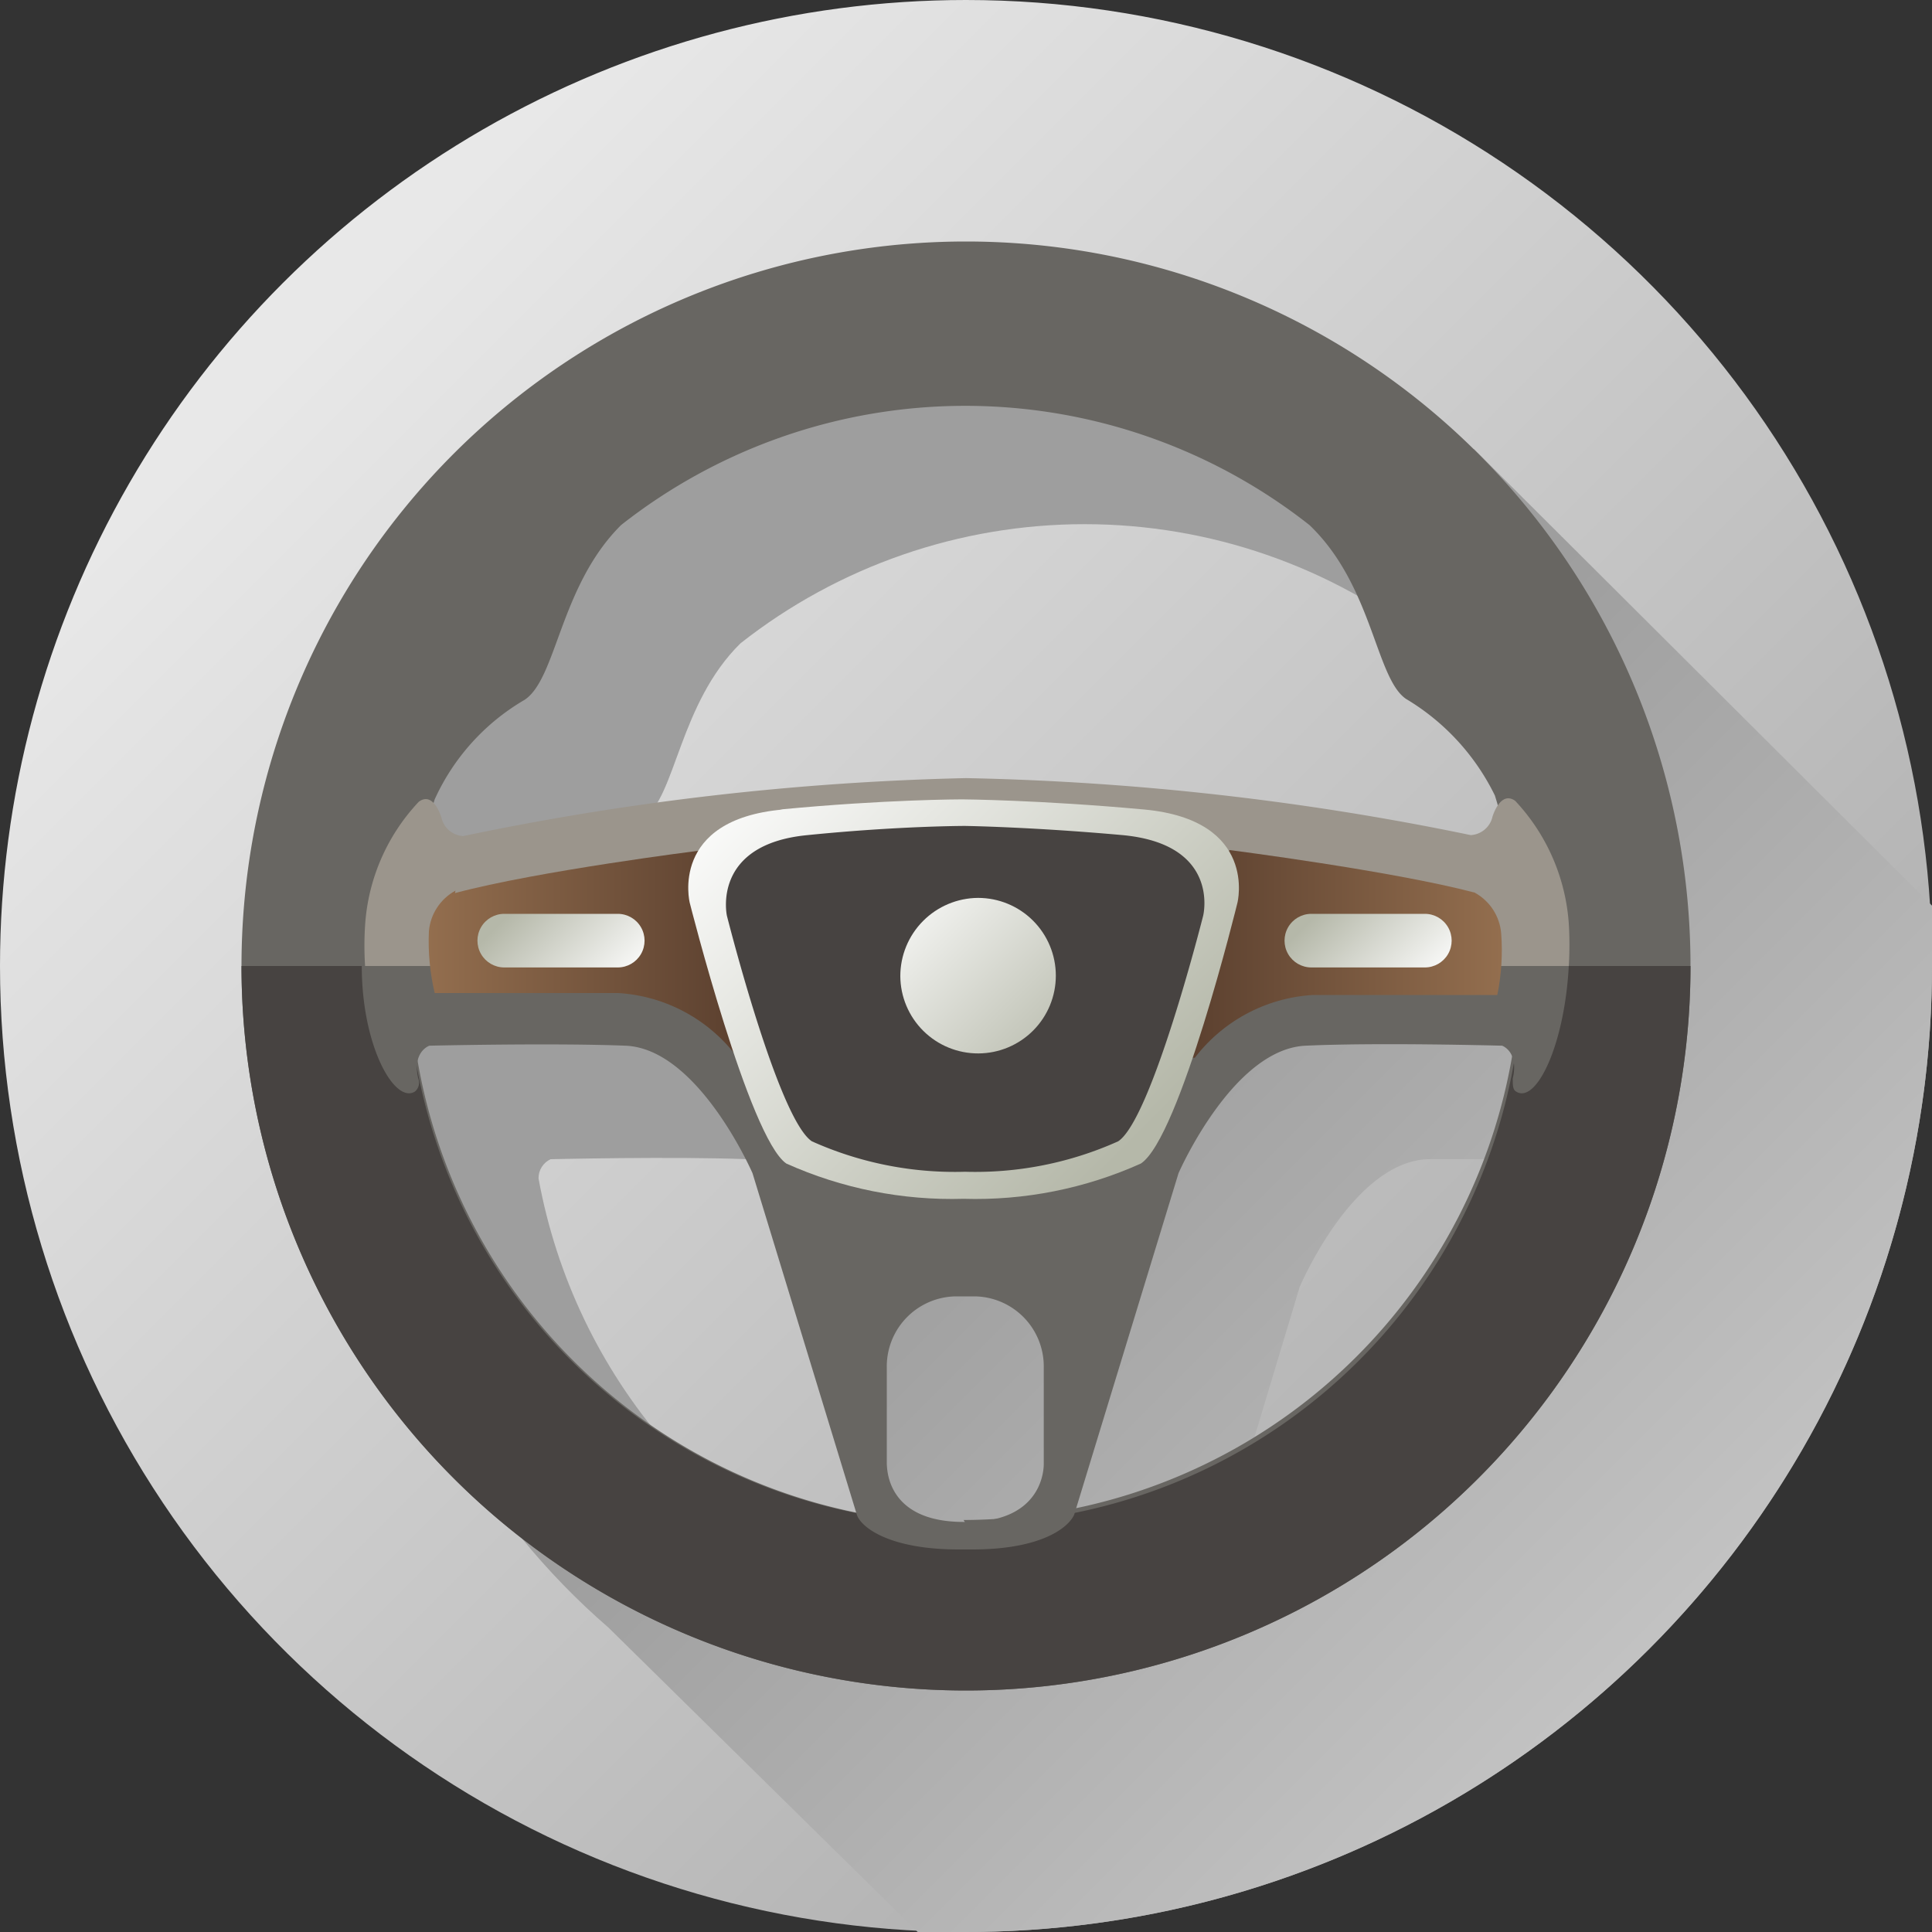 <svg id="Слой_1" data-name="Слой 1" xmlns="http://www.w3.org/2000/svg" xmlns:xlink="http://www.w3.org/1999/xlink" width="40" height="40" viewBox="0 0 40 40">
  <rect x="0" y="0" width="40" height="40" fill="#333333" stroke="none"/>
  <defs>
    <style>
      .cls-1 {
        fill: none;
      }

      .cls-2 {
        clip-path: url(#clip-path);
      }

      .cls-3 {
        fill: url(#Безымянный_градиент);
      }

      .cls-4 {
        clip-path: url(#clip-path-2);
      }

      .cls-5 {
        fill: url(#Безымянный_градиент_2);
      }

      .cls-6 {
        clip-path: url(#clip-path-3);
      }

      .cls-7 {
        fill: #686662;
      }

      .cls-8 {
        fill: #474341;
      }

      .cls-9 {
        fill: #9b958c;
      }

      .cls-10 {
        clip-path: url(#clip-path-4);
      }

      .cls-11 {
        fill: url(#Безымянный_градиент_3);
      }

      .cls-12 {
        clip-path: url(#clip-path-5);
      }

      .cls-13 {
        fill: url(#Безымянный_градиент_4);
      }

      .cls-14 {
        clip-path: url(#clip-path-6);
      }

      .cls-15 {
        fill: url(#Безымянный_градиент_5);
      }

      .cls-16 {
        clip-path: url(#clip-path-8);
      }

      .cls-17 {
        fill: url(#Безымянный_градиент_6);
      }

      .cls-18 {
        clip-path: url(#clip-path-9);
      }

      .cls-19 {
        fill: url(#Безымянный_градиент_7);
      }

      .cls-20 {
        clip-path: url(#clip-path-10);
      }

      .cls-21 {
        fill: url(#Безымянный_градиент_8);
      }
    </style>
    <clipPath id="clip-path">
      <path class="cls-1" d="M0,20A20,20,0,1,0,20,0,20,20,0,0,0,0,20"/>
    </clipPath>
    <linearGradient id="Безымянный_градиент" data-name="Безымянный градиент" y1="40" x2="1" y2="40" gradientTransform="translate(1847.2 1.43) rotate(90) scale(45.68)" gradientUnits="userSpaceOnUse">
      <stop offset="0" stop-color="#e8e8e8"/>
      <stop offset="1" stop-color="#9e9e9e"/>
    </linearGradient>
    <clipPath id="clip-path-2">
      <path class="cls-1" d="M20.88,32.64l.86-.21h2.14l-3,.51a1.18,1.18,0,0,1,0-.31M11.15,24.4a.43.43,0,0,1,.25-.4s2.55-.06,4.07,0c1.31.06,2.33,2,2.57,2.51l-.22.14.56,5.45,1.46.25.23.74-.4.07-.89.1a11.56,11.56,0,0,1-7.63-8.86m15.76,2.24S28,24.07,29.55,24c1,0,2.46,0,3.33,0l-1.75,4.13-5.37,4-.53.09ZM11.46,19v0a4.58,4.58,0,0,1,1.87-2.06c.66-.44.73-2.37,2-3.62a11.52,11.52,0,0,1,14.25,0c1.31,1.25,1.37,3.17,2,3.6a4.76,4.76,0,0,1,1.85,2l0,.09a.87.87,0,0,0-.16.3h0a.49.49,0,0,1-.45.38,56.92,56.92,0,0,0-10.41-1.2h0a56.94,56.94,0,0,0-10.41,1.2.49.49,0,0,1-.45-.38h0a.89.89,0,0,0-.17-.3m-3.9,2.23,1.86,8.46a15,15,0,0,0,3.26,4L19,40l1,0A20,20,0,0,0,40,20c0-.42,0-.84,0-1.25L30.52,9.3l-11-1.68A15,15,0,0,0,7.57,21.19"/>
    </clipPath>
    <linearGradient id="Безымянный_градиент_2" data-name="Безымянный градиент 2" y1="40" y2="40" gradientTransform="matrix(0, -34.88, -34.88, 0, 1419.14, 56.05)" xlink:href="#Безымянный_градиент"/>
    <clipPath id="clip-path-3">
      <rect class="cls-1" width="40" height="40"/>
    </clipPath>
    <clipPath id="clip-path-4">
      <path class="cls-1" d="M9.43,18.44a1.06,1.06,0,0,0-.55.84A4.65,4.65,0,0,0,9,20.56h3.8a3.33,3.33,0,0,1,2.48,1.35l.65-1.4L16.16,19l-1.67-1.39s-3.35.42-5.07.88"/>
    </clipPath>
    <linearGradient id="Безымянный_градиент_3" data-name="Безымянный градиент 3" y1="40" x2="1" y2="40" gradientTransform="translate(8.86 -272.23) scale(7.3)" gradientUnits="userSpaceOnUse">
      <stop offset="0" stop-color="#936e4e"/>
      <stop offset="1" stop-color="#543a2b"/>
    </linearGradient>
    <clipPath id="clip-path-5">
      <path class="cls-1" d="M23.78,19l.27,1.55.65,1.4a3.33,3.33,0,0,1,2.48-1.35H31a4.61,4.61,0,0,0,.08-1.28,1.06,1.06,0,0,0-.55-.84c-1.71-.45-5.07-.88-5.07-.88Z"/>
    </clipPath>
    <linearGradient id="Безымянный_градиент_4" data-name="Безымянный градиент 4" y1="40" y2="40" gradientTransform="matrix(-7.3, 0, 0, 7.3, 31.08, -272.27)" xlink:href="#Безымянный_градиент_3"/>
    <clipPath id="clip-path-6">
      <path class="cls-1" d="M16.21,16.76c-2.36.21-1.93,1.93-1.93,1.93s1.23,4.87,2,5.4a8.36,8.36,0,0,0,3.67.73,8.34,8.34,0,0,0,3.67-.73c.81-.53,2-5.4,2-5.4s.43-1.71-1.93-1.93c-2.18-.2-3.77-.21-3.77-.21s-1.59,0-3.77.21"/>
    </clipPath>
    <linearGradient id="Безымянный_градиент_5" data-name="Безымянный градиент 5" y1="39.95" x2="1" y2="39.95" gradientTransform="translate(-452.98 25.39) rotate(-90) scale(11.84)" gradientUnits="userSpaceOnUse">
      <stop offset="0" stop-color="#b5b8a9"/>
      <stop offset="0.01" stop-color="#b5b8a9"/>
      <stop offset="1" stop-color="#fff"/>
    </linearGradient>
    <clipPath id="clip-path-8">
      <path class="cls-1" d="M18.64,20.21a1.61,1.61,0,1,0,1.61-1.62,1.62,1.62,0,0,0-1.61,1.62"/>
    </clipPath>
    <linearGradient id="Безымянный_градиент_6" data-name="Безымянный градиент 6" y1="40" y2="40" gradientTransform="translate(-204.23 22.98) rotate(-90) scale(5.61)" xlink:href="#Безымянный_градиент_5"/>
    <clipPath id="clip-path-9">
      <path class="cls-1" d="M10.44,18.92a.55.55,0,0,0,0,1.11h2.35a.55.55,0,1,0,0-1.11Z"/>
    </clipPath>
    <linearGradient id="Безымянный_градиент_7" data-name="Безымянный градиент 7" y1="40" y2="40" gradientTransform="matrix(0, 2.92, -2.92, 0, 128.28, 18.3)" xlink:href="#Безымянный_градиент_5"/>
    <clipPath id="clip-path-10">
      <path class="cls-1" d="M27.15,18.92a.55.55,0,0,0,0,1.11H29.5a.55.55,0,0,0,0-1.11Z"/>
    </clipPath>
    <linearGradient id="Безымянный_градиент_8" data-name="Безымянный градиент 8" y1="40" y2="40" gradientTransform="matrix(0, 2.92, -2.92, 0, 144.98, 18.3)" xlink:href="#Безымянный_градиент_5"/>
  </defs>
  <title>interior_icon</title>
  <g class="cls-2">
    <rect class="cls-3" x="-8.29" y="-8.27" width="56.54" height="56.54" transform="translate(-8.29 19.99) rotate(-45)"/>
  </g>
  <g class="cls-4">
    <rect class="cls-5" x="0.87" y="0.9" width="45.82" height="45.82" transform="translate(-9.87 23.87) rotate(-45.13)"/>
  </g>
  <g class="cls-6">
    <path class="cls-7" d="M20,5A15,15,0,1,0,35,20,15,15,0,0,0,20,5m0,26.55a11.56,11.56,0,0,1-11-15,4.57,4.57,0,0,1,1.86-2.06c.67-.44.73-2.36,2-3.62a11.52,11.52,0,0,1,14.25,0c1.31,1.25,1.37,3.17,2,3.6a4.76,4.76,0,0,1,1.84,2,11.56,11.56,0,0,1-11,15"/>
    <path class="cls-8" d="M20,31.55A11.55,11.55,0,0,1,8.44,20H5a15,15,0,1,0,30,0H31.52A11.55,11.55,0,0,1,20,31.55"/>
    <path class="cls-9" d="M32.48,20a6.9,6.9,0,0,0,0-.88h0a4.13,4.13,0,0,0-1.11-2.54c-.31-.22-.47.33-.47.33h0a.49.49,0,0,1-.45.38A56.91,56.91,0,0,0,20,16.11h0a56.89,56.89,0,0,0-10.41,1.2.49.49,0,0,1-.45-.38h0s-.16-.56-.47-.33a4.11,4.11,0,0,0-1.11,2.54h0a6.55,6.55,0,0,0,0,.88Z"/>
    <path class="cls-7" d="M7.52,19.15a6.77,6.77,0,0,0,0,.85,6.41,6.41,0,0,1,0-.85"/>
    <path class="cls-7" d="M32.48,20a6.75,6.75,0,0,0,0-.84,7.15,7.15,0,0,1,0,.84"/>
    <path class="cls-7" d="M7.49,20c0,1.66.68,2.86,1.1,2.6a.24.24,0,0,0,.07-.27c-.13-.56.23-.68.23-.68s2.55-.06,4.06,0,2.63,2.64,2.63,2.64l2.16,7.07c.08.25.65.72,2.11.72h.28c1.46,0,2-.47,2.11-.72l2.16-7.07s1.12-2.57,2.63-2.64,4.07,0,4.07,0,.35.12.22.68c0,.14,0,.23.07.27.41.26,1-.94,1.09-2.6ZM21.61,30.31c0,.07,0,1.2-1.58,1.2h-.08c-1.61,0-1.58-1.12-1.59-1.2v-2a1.45,1.45,0,0,1,1.43-1.47h.39a1.45,1.45,0,0,1,1.43,1.47v2Z"/>
  </g>
  <g class="cls-10">
    <rect class="cls-11" x="8.81" y="17.56" width="7.35" height="4.34"/>
  </g>
  <g class="cls-12">
    <rect class="cls-13" x="23.78" y="17.56" width="7.35" height="4.34"/>
  </g>
  <g class="cls-14">
    <rect class="cls-15" x="12.71" y="13.43" width="14.54" height="14.54" transform="translate(-8.79 20.19) rotate(-45)"/>
  </g>
  <g class="cls-6">
    <path class="cls-8" d="M23.24,17.29c-1.89-.17-3.26-.19-3.26-.19s-1.38,0-3.26.19c-2,.19-1.67,1.67-1.67,1.67s1.06,4.21,1.76,4.67a7.22,7.22,0,0,0,3.17.63,7.22,7.22,0,0,0,3.17-.63c.7-.46,1.76-4.67,1.76-4.67s.37-1.48-1.67-1.67"/>
  </g>
  <g class="cls-16">
    <rect class="cls-17" x="17.97" y="17.93" width="4.57" height="4.57" transform="translate(-8.36 20.24) rotate(-45)"/>
  </g>
  <g class="cls-18">
    <rect class="cls-19" x="10.01" y="17.86" width="3.23" height="3.23" transform="translate(-10.37 13.92) rotate(-45)"/>
  </g>
  <g class="cls-20">
    <rect class="cls-21" x="26.71" y="17.86" width="3.22" height="3.22" transform="translate(-5.47 25.73) rotate(-45)"/>
  </g>
</svg>
